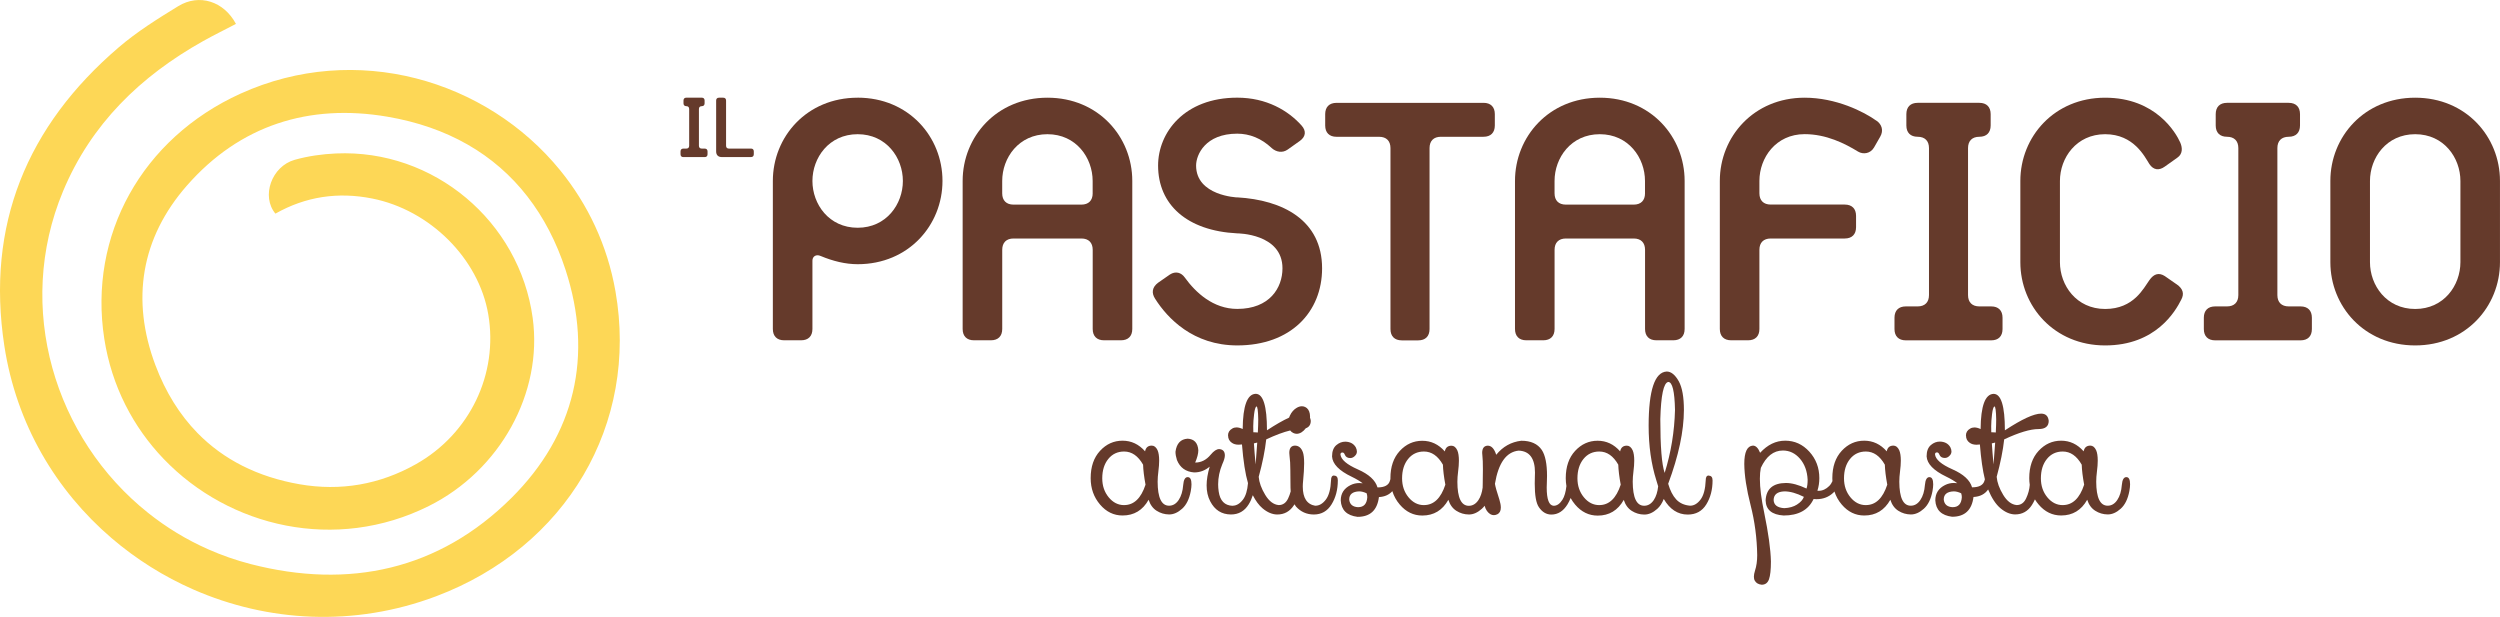 <svg xmlns="http://www.w3.org/2000/svg" id="Livello_2" data-name="Livello 2" viewBox="0 0 934.79 230.67"><defs><style>      .cls-1 {        fill: #fdd756;      }      .cls-2 {        fill: #653a2b;      }    </style></defs><g id="Livello_1-2" data-name="Livello 1"><g><g><path class="cls-2" d="M444.11,178.4c-.97,0-1.53.98-1.69,2.93-.18,2.33-.75,4.21-1.7,5.63-.96,1.42-2.15,2.13-3.58,2.13-2.84,0-4.27-2.99-4.28-8.96,0-1.19.09-2.46.27-3.83.2-1.55.3-2.91.3-4.07,0-1.69-.2-2.99-.6-3.89-.54-1.15-1.27-1.72-2.17-1.72-1.39,0-2.22.71-2.5,2.14-2.33-2.66-5.14-3.98-8.42-3.98s-6.09,1.27-8.42,3.8c-2.33,2.53-3.5,5.93-3.5,10.2,0,3.84,1.17,7.13,3.5,9.87,2.33,2.74,5.14,4.1,8.42,4.1,4.3,0,7.55-1.96,9.75-5.88.6,1.87,1.61,3.25,3.02,4.13,1.41.89,2.95,1.34,4.62,1.36h.06c1.63,0,3.24-.71,4.83-2.14,1.59-1.43,2.67-3.62,3.23-6.58.18-.99.27-1.83.27-2.54,0-1.79-.46-2.69-1.39-2.69ZM420.33,188.87c-2.25,0-4.18-.98-5.78-2.93-1.6-1.95-2.4-4.32-2.4-7.09,0-2.96.75-5.37,2.25-7.23,1.5-1.86,3.48-2.79,5.93-2.79,2.86,0,5.22,1.64,7.09,4.92.06,2.01.36,4.51.91,7.48-1.67,5.09-4.34,7.63-8,7.63Z"></path><path class="cls-2" d="M498.82,177.8c-.74,0-1.12.57-1.12,1.72-.14,3.34-.79,5.77-1.95,7.29-1.16,1.52-2.45,2.28-3.88,2.28,0,.02-.01.03-.03.03-3.14-.52-4.71-2.92-4.71-7.18,0-.64.04-1.34.12-2.08.26-2.66.39-4.86.39-6.61,0-1.93-.16-3.33-.48-4.19-.6-1.63-1.6-2.44-2.99-2.44-1.39.06-2.08.97-2.08,2.72,0,.34.03.72.09,1.15.2,1.47.3,3.22.3,5.25,0,1.41.02,3.62.06,6.62,0,.48.04.94.07,1.39-.23.87-.54,1.74-.95,2.61-.78,1.67-1.96,2.5-3.53,2.5-1.93-.18-3.62-1.46-5.05-3.83-1.44-2.37-2.25-4.62-2.43-6.73,1.43-5.21,2.36-9.88,2.81-14,3.47-1.63,6.45-2.74,8.96-3.34.31.41.7.73,1.18.95.42.2.84.3,1.27.3.58,0,1.19-.19,1.81-.57.59-.38,1.11-.89,1.57-1.5,1.23-.43,1.87-1.35,1.87-2.79-.05-.45-.15-.84-.29-1.18,0-.13.02-.26.02-.39,0-.34-.03-.69-.09-1.06-.24-1.27-.83-2.11-1.75-2.54-.38-.18-.78-.27-1.21-.27-.6,0-1.23.18-1.87.54-1.13.64-2,1.63-2.62,2.96-.12.25-.21.5-.3.75-2.29,1.04-5.04,2.62-8.27,4.74,0-9.09-1.41-13.64-4.22-13.64-3.16.1-4.78,4.49-4.86,13.16-.85-.4-1.62-.6-2.32-.6-.58,0-1.11.14-1.57.42-1.07.6-1.6,1.47-1.6,2.6l.03.03c0,1.15.46,2.04,1.39,2.69.66.48,1.52.72,2.56.72.38,0,.79-.03,1.24-.09.5,6.26,1.25,11.06,2.25,14.46-.23,2.77-.85,4.82-1.88,6.17-1.16,1.52-2.45,2.28-3.88,2.28,0,.02-.01.03-.03.03-2.94-.12-4.66-1.89-5.16-5.31-.14-.91-.21-1.81-.21-2.72,0-2.51.52-5.04,1.57-7.57.62-1.35.94-2.42.94-3.23,0-1.49-.7-2.28-2.11-2.38-.97,0-2.03.7-3.2,2.11-1.61,1.95-3.54,2.93-5.79,2.93.78-1.81,1.18-3.35,1.18-4.62-.2-2.74-1.53-4.17-3.98-4.31-2.64.16-4.15,1.79-4.56,4.89,0,.91.18,1.93.54,3.08,1.15,2.86,3.29,4.41,6.43,4.65,2.17,0,4.11-.72,5.82-2.17-.76,2.58-1.15,4.91-1.15,7,0,2.25.44,4.23,1.33,5.94,1.69,3.28,4.27,4.93,7.76,4.95,2.88,0,5.09-1.27,6.65-3.8.65-1.05,1.15-2.19,1.53-3.4,1.09,2.14,2.3,3.77,3.64,4.9,1.81,1.52,3.64,2.29,5.49,2.31,2.68,0,4.76-1.17,6.26-3.5.07-.1.13-.21.19-.32.18.3.37.59.58.86,1.75,1.95,3.96,2.94,6.64,2.96,2.88,0,5.09-1.27,6.65-3.8,1.56-2.53,2.34-5.52,2.34-8.96,0-1.19-.47-1.78-1.42-1.78ZM469.49,173.6c-.28-2.96-.49-5.56-.63-7.82.44-.1.85-.2,1.24-.3-.16,2.35-.36,5.06-.6,8.12ZM470.33,161.71c-.56,0-1.13-.03-1.69-.09-.02-.83-.03-1.57-.03-2.23,0-1.29.11-2.8.32-4.54.21-1.74.51-2.7.89-2.88.38,0,.6,1.61.66,4.83,0,1.25-.05,2.89-.15,4.92Z"></path><path class="cls-2" d="M638.92,177.8c-.74,0-1.12.57-1.12,1.72-.14,3.34-.79,5.77-1.95,7.29-1.16,1.52-2.45,2.28-3.88,2.28-2.19-.18-3.93-.97-5.21-2.35-1.28-1.39-2.28-3.34-3-5.85,3.9-10.46,5.86-19.65,5.88-27.58,0-4.81-.63-8.38-1.9-10.71-1.37-2.45-2.88-3.68-4.53-3.68-4.49.24-6.74,6.99-6.76,20.25,0,7.56.96,14.36,2.87,20.4.22.8.45,1.55.69,2.27-.22,2.1-.76,3.82-1.64,5.14-.96,1.42-2.15,2.13-3.58,2.13-2.84,0-4.27-2.99-4.29-8.96,0-1.19.09-2.46.27-3.83.2-1.55.3-2.91.3-4.07,0-1.69-.2-2.99-.6-3.89-.54-1.15-1.27-1.72-2.17-1.72-1.39,0-2.22.71-2.5,2.14-2.33-2.66-5.14-3.98-8.42-3.98s-6.08,1.27-8.42,3.8c-2.33,2.53-3.5,5.93-3.5,10.2,0,1.02.09,2,.25,2.95-.25,2.23-.74,3.93-1.48,5.09-.96,1.52-2.05,2.28-3.27,2.28-1.75-.08-2.62-2.36-2.62-6.85,0-.6.02-1.25.06-1.93.04-.83.06-1.62.06-2.38,0-4.51-.65-7.75-1.96-9.72-1.55-2.29-4.1-3.44-7.66-3.44-3.78.44-6.91,2.19-9.38,5.25-.72-2.27-1.78-3.41-3.17-3.41-1.39.06-2.08.97-2.08,2.72,0,.34.03.72.09,1.15.12.93.18,2.6.18,5.01,0,1.47-.02,3.2-.06,5.19-.02.52-.03,1.02-.03,1.48,0,.05,0,.09,0,.13-.25,1.89-.77,3.46-1.59,4.68-.96,1.42-2.15,2.13-3.58,2.13-2.84,0-4.27-2.99-4.28-8.96,0-1.19.09-2.46.27-3.83.2-1.55.3-2.91.3-4.07,0-1.69-.2-2.99-.6-3.89-.54-1.15-1.27-1.72-2.17-1.72-1.39,0-2.22.71-2.5,2.14-2.33-2.66-5.14-3.98-8.42-3.98s-6.09,1.27-8.42,3.8c-2.33,2.53-3.5,5.93-3.5,10.2,0,.1,0,.19.01.29-.06.18-.11.36-.16.56-.44,1.73-2,2.59-4.68,2.59-.76-2.67-3.21-4.92-7.35-6.74-4.13-1.82-6.3-3.68-6.5-5.57,0-.5.25-.75.75-.75.38,0,.67.27.88.81.32.84,1.01,1.27,2.05,1.27.72,0,1.38-.35,1.96-1.06.34-.4.51-.86.51-1.39,0-.48-.14-1.01-.42-1.57-.8-1.37-2.11-2.07-3.92-2.11-1.21,0-2.31.42-3.32,1.27-1.09.91-1.63,2.32-1.63,4.25.16,2.8,2.61,5.33,7.36,7.6,1.73.84,3.1,1.66,4.1,2.44-.4-.06-.81-.09-1.21-.09-1.21,0-2.32.26-3.35.78-2.43,1.21-3.65,3.12-3.65,5.73.2,3.6,2.29,5.64,6.28,6.13,4.71,0,7.37-2.46,8-7.39,2.16-.12,3.82-.87,5.01-2.22.58,1.84,1.49,3.52,2.78,5.02,2.33,2.74,5.14,4.1,8.42,4.1,4.3,0,7.55-1.96,9.75-5.88.6,1.87,1.61,3.25,3.02,4.13,1.41.89,2.95,1.34,4.62,1.36h.06c1.63,0,3.24-.71,4.83-2.14.37-.33.71-.71,1.02-1.12.24.81.53,1.47.88,1.94.78,1.05,1.64,1.57,2.56,1.57.42,0,.86-.11,1.33-.33.86-.44,1.3-1.28,1.3-2.5,0-.82-.18-1.82-.54-2.99-.97-2.94-1.52-4.91-1.66-5.91,1.29-7.77,4.23-11.9,8.84-12.4,4.08.14,6.13,2.89,6.13,8.24,0,.34-.01.7-.03,1.09-.04,1.07-.06,2.06-.06,2.99,0,4.39.51,7.32,1.54,8.81,1.23,1.83,2.78,2.76,4.65,2.78,2.47,0,4.49-1.27,6.05-3.8.47-.76.85-1.56,1.18-2.39.48.87,1.04,1.7,1.7,2.48,2.33,2.74,5.14,4.1,8.42,4.1,4.3,0,7.55-1.96,9.75-5.88.6,1.87,1.61,3.25,3.02,4.13,1.41.89,2.95,1.34,4.62,1.36h.06c1.63,0,3.24-.71,4.83-2.14,1.02-.92,1.83-2.15,2.42-3.7,2.25,3.87,5.24,5.83,8.95,5.84,3.08,0,5.4-1.27,6.96-3.8,1.56-2.53,2.34-5.52,2.34-8.96,0-1.19-.47-1.78-1.42-1.78ZM507.84,189.65c-2.05-.1-3.17-1.06-3.35-2.87,0-1.93,1.24-2.95,3.71-3.05.86,0,1.8.24,2.81.72.16.5.24,1,.24,1.48-.16,2.47-1.3,3.71-3.41,3.71ZM532.44,188.87c-2.25,0-4.18-.98-5.78-2.93-1.6-1.95-2.4-4.32-2.4-7.09,0-2.96.75-5.37,2.25-7.23,1.5-1.86,3.48-2.79,5.93-2.79,2.86,0,5.22,1.64,7.09,4.92.06,2.01.36,4.51.91,7.48-1.67,5.09-4.34,7.63-8,7.63ZM598.01,188.87c-2.25,0-4.18-.98-5.78-2.93-1.6-1.95-2.4-4.32-2.4-7.09,0-2.96.75-5.37,2.25-7.23,1.5-1.86,3.48-2.79,5.93-2.79,2.86,0,5.22,1.64,7.09,4.92.06,2.01.36,4.51.91,7.48-1.67,5.09-4.34,7.63-8,7.63ZM623.78,142.82c1.55,0,2.39,3.49,2.53,10.47-.2,8.07-1.49,15.91-3.86,23.54-1.09-3.12-1.63-9.83-1.63-20.13.24-8.91,1.23-13.54,2.96-13.88Z"></path><path class="cls-2" d="M721.45,178.4c-.96,0-1.53.98-1.69,2.93-.18,2.33-.75,4.21-1.71,5.63s-2.15,2.13-3.58,2.13c-2.84,0-4.27-2.99-4.29-8.96,0-1.19.09-2.46.27-3.83.2-1.55.3-2.91.3-4.07,0-1.69-.2-2.99-.6-3.89-.54-1.15-1.27-1.72-2.17-1.72-1.39,0-2.22.71-2.5,2.14-2.33-2.66-5.14-3.98-8.42-3.98s-6.08,1.27-8.42,3.8c-2.33,2.53-3.5,5.93-3.5,10.2,0,.38.02.76.04,1.13-.3.68-.68,1.29-1.19,1.8-1.21,1.21-2.52,1.81-3.95,1.81-.16,0-.32,0-.48-.03.48-1.47.72-3.04.72-4.71,0-3.86-1.25-7.16-3.74-9.9-2.5-2.74-5.5-4.1-9.02-4.1s-6.59,1.51-9.38,4.53c-.72-1.79-1.62-2.69-2.69-2.69-2.15.14-3.23,2.41-3.23,6.82.04,4.3.83,9.47,2.37,15.5,1.54,6.02,2.36,12.24,2.46,18.63,0,2.19-.27,4.12-.82,5.79-.28.88-.42,1.65-.42,2.29,0,.6.12,1.11.36,1.51.5.87,1.36,1.36,2.57,1.48,1.33,0,2.23-.68,2.72-2.04.48-1.36.72-3.58.72-6.65-.1-4.53-.94-10.58-2.5-18.17-1.09-5.15-1.63-9.39-1.63-12.73,0-1.57.12-2.94.36-4.1,2.01-4.33,4.76-6.49,8.24-6.49,2.49,0,4.62,1.02,6.38,3.05,1.76,2.03,2.72,4.65,2.88,7.85,0,1.43-.14,2.53-.42,3.32-2.94-1.39-5.5-2.08-7.69-2.08-4.85.04-7.38,2.2-7.6,6.49.08,3.5,2.32,5.39,6.73,5.67,5.53,0,9.26-2.05,11.2-6.16.36.04.71.06,1.06.06,2.54,0,4.66-.83,6.37-2.47.13-.13.25-.27.37-.41.58,1.78,1.48,3.41,2.73,4.88,2.33,2.74,5.14,4.1,8.42,4.1,4.3,0,7.55-1.96,9.75-5.88.6,1.87,1.61,3.25,3.02,4.13,1.41.89,2.95,1.34,4.62,1.36h.06c1.63,0,3.24-.71,4.83-2.14,1.59-1.43,2.67-3.62,3.23-6.58.18-.99.27-1.83.27-2.54,0-1.79-.46-2.69-1.39-2.69ZM671.97,188.64c-1.31.84-2.91,1.29-4.8,1.37-2.58-.16-3.9-1.18-3.98-3.05.04-2.05,1.39-3.13,4.04-3.23,2.11,0,4.54.68,7.27,2.05-.38,1.07-1.23,2.02-2.54,2.85ZM697.68,188.87c-2.25,0-4.18-.98-5.78-2.93s-2.4-4.32-2.4-7.09c0-2.96.75-5.37,2.25-7.23,1.5-1.86,3.47-2.79,5.93-2.79,2.86,0,5.22,1.64,7.09,4.92.06,2.01.36,4.51.91,7.48-1.67,5.09-4.34,7.63-8,7.63Z"></path><path class="cls-2" d="M795.08,178.4c-.96,0-1.53.98-1.69,2.93-.18,2.33-.75,4.21-1.71,5.63s-2.15,2.13-3.58,2.13c-2.84,0-4.27-2.99-4.29-8.96,0-1.19.09-2.46.27-3.83.2-1.55.3-2.91.3-4.07,0-1.69-.2-2.99-.6-3.89-.54-1.15-1.27-1.72-2.17-1.72-1.39,0-2.22.71-2.5,2.14-2.33-2.66-5.14-3.98-8.42-3.98s-6.08,1.27-8.42,3.8c-2.33,2.53-3.5,5.93-3.5,10.2,0,.86.07,1.7.19,2.5,0,.01,0,.02,0,.03-.12,1.69-.57,3.37-1.36,5.04s-1.96,2.5-3.53,2.5c-1.93-.18-3.62-1.46-5.05-3.83-1.44-2.37-2.25-4.62-2.43-6.73,1.43-5.21,2.36-9.88,2.81-14,5.49-2.58,9.78-3.86,12.85-3.86,2.54,0,3.8-1.03,3.8-3.08-.2-1.79-1.15-2.69-2.84-2.69-2.7,0-7.21,2.08-13.55,6.25,0-9.09-1.41-13.64-4.22-13.64-3.16.1-4.78,4.49-4.86,13.16-.84-.4-1.62-.6-2.32-.6-.58,0-1.11.14-1.57.42-1.07.6-1.6,1.47-1.6,2.6l.03.03c0,1.15.46,2.04,1.39,2.69.66.48,1.52.72,2.56.72.38,0,.79-.03,1.24-.09.43,5.43,1.05,9.75,1.87,13.03-.04.13-.08.26-.12.4-.44,1.73-2,2.59-4.68,2.59-.76-2.67-3.21-4.92-7.35-6.74-4.13-1.82-6.3-3.68-6.5-5.57,0-.5.25-.75.75-.75.38,0,.67.27.88.81.32.84,1.01,1.27,2.05,1.27.72,0,1.38-.35,1.96-1.06.34-.4.51-.86.51-1.39,0-.48-.14-1.01-.42-1.57-.8-1.37-2.11-2.07-3.92-2.11-1.21,0-2.31.42-3.32,1.27-1.09.91-1.63,2.32-1.63,4.25.16,2.8,2.62,5.33,7.36,7.6,1.73.84,3.1,1.66,4.1,2.44-.4-.06-.8-.09-1.21-.09-1.21,0-2.32.26-3.35.78-2.43,1.21-3.65,3.12-3.65,5.73.2,3.6,2.29,5.64,6.28,6.13,4.71,0,7.37-2.46,8-7.39,2.46-.13,4.27-1.08,5.47-2.81,1.33,3.21,2.86,5.55,4.61,7.02,1.81,1.52,3.64,2.29,5.49,2.31,2.67,0,4.76-1.17,6.26-3.5.44-.69.82-1.4,1.14-2.13.4.67.86,1.31,1.38,1.92,2.33,2.74,5.14,4.1,8.42,4.1,4.3,0,7.55-1.96,9.75-5.88.6,1.87,1.61,3.25,3.02,4.13,1.41.89,2.95,1.34,4.62,1.36h.06c1.63,0,3.24-.71,4.83-2.14,1.59-1.43,2.67-3.62,3.23-6.58.18-.99.27-1.83.27-2.54,0-1.79-.46-2.69-1.39-2.69ZM730.15,189.65c-2.05-.1-3.17-1.06-3.35-2.87,0-1.93,1.24-2.95,3.71-3.05.87,0,1.8.24,2.81.72.16.5.24,1,.24,1.48-.16,2.47-1.3,3.71-3.41,3.71ZM745.41,173.6c-.28-2.96-.49-5.56-.63-7.82.44-.1.86-.2,1.24-.3-.16,2.35-.36,5.06-.6,8.12ZM746.26,161.71c-.56,0-1.13-.03-1.69-.09-.02-.83-.03-1.57-.03-2.23,0-1.29.11-2.8.32-4.54.21-1.74.51-2.7.89-2.88.38,0,.6,1.61.66,4.83,0,1.25-.05,2.89-.15,4.92ZM771.3,188.87c-2.25,0-4.18-.98-5.78-2.93s-2.4-4.32-2.4-7.09c0-2.96.75-5.37,2.25-7.23,1.5-1.86,3.47-2.79,5.93-2.79,2.86,0,5.22,1.64,7.09,4.92.06,2.01.36,4.51.91,7.48-1.67,5.09-4.34,7.63-8,7.63Z"></path></g><path class="cls-1" d="M230.13,108.92c-3.03-17.29-10.38-32.57-20.62-45.18-27.62-33.97-76.43-48.29-119.57-28.73-36.83,16.71-56.97,52.96-50.94,91.7,2.76,17.73,10.83,33.02,22.17,44.86,24.53,25.61,64.4,35,99.19,17.63,26.65-13.3,42.65-42.29,38.82-70.31-4.94-36.18-37.04-63.13-73.52-61.51-5.18.23-10.45.97-15.42,2.36-8.74,2.44-12.64,13.7-7.26,20.14,11.33-6.41,23.4-8.2,36.2-5.65,21.59,4.29,39.83,22.44,43.39,43.32,3.8,22.31-6.9,44.66-27.03,56-13.57,7.65-28.24,10.18-43.53,7.52-15.66-2.73-28.44-9.2-38.21-19.21-6.64-6.81-11.9-15.24-15.69-25.31-9.19-24.46-5.38-47.59,11.79-67.18,19.76-22.54,45.65-30.72,74.92-25.74,22.39,3.81,40.03,13.92,52.39,29.84,6.04,7.78,10.84,16.94,14.27,27.47,10.42,32.01,3.57,61.54-20.22,85.22-27.14,27.01-60.86,34.21-97.47,24.77-5.55-1.43-10.87-3.3-15.94-5.54-8.16-3.6-15.65-8.19-22.41-13.57C20.42,164,5.45,115.03,23.55,71.56c10.5-25.2,28.97-43.07,52.43-56.21,3.97-2.22,8.06-4.22,12.25-6.41-4.5-8.44-13.72-11.45-21.59-6.63-7.68,4.7-15.43,9.55-22.24,15.39C10.04,47.09-5.28,84.2,1.62,129.3c4.48,29.32,19.36,54.14,40.06,71.88,9.21,7.9,19.56,14.4,30.68,19.27,27.65,12.1,59.95,14.11,90.75,2.49,48.7-18.38,75.72-64.36,67.02-114.02Z"></path><g><path class="cls-2" d="M744.55,114.57h-4.44c-2.69,0-4.23-1.54-4.23-4.23v-54.97c0-2.69,1.54-4.23,4.23-4.23s4.23-1.54,4.23-4.23v-4.23c0-2.69-1.54-4.23-4.23-4.23h-23.06c-2.69,0-4.23,1.54-4.23,4.23v4.23c0,2.69,1.54,4.23,4.23,4.23s4.23,1.54,4.23,4.23v54.97c0,2.69-1.54,4.23-4.23,4.23h-4.44c-2.69,0-4.23,1.54-4.23,4.23v4.23c0,2.69,1.54,4.23,4.23,4.23h31.94c2.69,0,4.23-1.54,4.23-4.23v-4.23c0-2.69-1.54-4.23-4.23-4.23Z"></path><path class="cls-2" d="M263.51,55.56h-1.11c-.67,0-1.06-.38-1.06-1.06v-13.74c0-.67.38-1.06,1.06-1.06s1.06-.38,1.06-1.06v-1.06c0-.67-.38-1.06-1.06-1.06h-5.77c-.67,0-1.06.38-1.06,1.06v1.06c0,.67.38,1.06,1.06,1.06s1.06.38,1.06,1.06v13.74c0,.67-.38,1.06-1.06,1.06h-1.11c-.67,0-1.06.38-1.06,1.06v1.06c0,.67.38,1.06,1.06,1.06h7.98c.67,0,1.06-.38,1.06-1.06v-1.06c0-.67-.38-1.06-1.06-1.06Z"></path><path class="cls-2" d="M860.22,114.57h-4.44c-2.69,0-4.23-1.54-4.23-4.23v-54.97c0-2.69,1.54-4.23,4.23-4.23s4.23-1.54,4.23-4.23v-4.23c0-2.69-1.54-4.23-4.23-4.23h-23.06c-2.69,0-4.23,1.54-4.23,4.23v4.23c0,2.69,1.54,4.23,4.23,4.23s4.23,1.54,4.23,4.23v54.97c0,2.69-1.54,4.23-4.23,4.23h-4.44c-2.69,0-4.23,1.54-4.23,4.23v4.23c0,2.69,1.54,4.23,4.23,4.23h31.94c2.69,0,4.23-1.54,4.23-4.23v-4.23c0-2.69-1.54-4.23-4.23-4.23Z"></path><path class="cls-2" d="M320.69,36.53c-19.03,0-31.71,14.61-31.71,31.13v55.35c0,2.69,1.54,4.23,4.23,4.23h6.34c2.69,0,4.23-1.54,4.23-4.23v-25.56c0-1.54,1.35-2.5,3.08-1.73,4.61,1.92,9.23,3.07,13.84,3.07,19.03,0,31.71-14.61,31.71-31.14s-12.68-31.13-31.71-31.13ZM320.69,85.16c-10.76,0-16.91-8.84-16.91-17.49s6.15-17.49,16.91-17.49,16.91,8.84,16.91,17.49-6.15,17.49-16.91,17.49Z"></path><path class="cls-2" d="M391.66,36.53c-19.03,0-31.71,14.61-31.71,31.13v55.35c0,2.69,1.54,4.23,4.23,4.23h6.34c2.69,0,4.23-1.54,4.23-4.23v-29.6c0-2.69,1.54-4.23,4.23-4.23h25.37c2.69,0,4.23,1.54,4.23,4.23v29.6c0,2.69,1.54,4.23,4.23,4.23h6.34c2.69,0,4.23-1.54,4.23-4.23v-55.35c0-16.53-12.69-31.13-31.71-31.13ZM408.57,72.28c0,2.69-1.54,4.23-4.23,4.23h-25.37c-2.69,0-4.23-1.54-4.23-4.23v-4.61c0-8.65,6.15-17.49,16.91-17.49s16.91,8.84,16.91,17.49v4.61Z"></path><path class="cls-2" d="M462.62,73.82s-15.38-.58-15.38-11.92c0-4.04,3.46-11.92,15.38-11.92,4.61,0,9.03,1.73,12.88,5.38,1.73,1.54,4.04,1.92,5.96.58l4.61-3.27c2.11-1.54,2.5-3.65.58-5.77-5-5.57-13.07-10.38-24.02-10.38-19.8,0-29.6,13.07-29.6,25.37,0,14.61,10.76,24.41,29.6,25.37,0,0,16.91,0,16.91,13.07,0,7.3-4.81,15.18-16.91,15.18-9.03,0-15.57-6.15-19.6-11.72-1.35-1.92-3.46-2.5-5.57-1.15l-4.42,3.07c-2.31,1.73-2.5,3.85-1.15,5.96,4.61,7.3,14.22,17.49,30.75,17.49,19.99,0,31.71-12.49,31.71-28.83,0-18.07-14.8-25.56-31.71-26.53Z"></path><path class="cls-2" d="M554.71,38.46h-54.97c-2.69,0-4.23,1.54-4.23,4.23v4.23c0,2.69,1.54,4.23,4.23,4.23h15.95c2.69,0,4.23,1.54,4.23,4.23v67.66c0,2.69,1.54,4.23,4.23,4.23h6.15c2.69,0,4.23-1.54,4.23-4.23V55.37c0-2.69,1.54-4.23,4.23-4.23h15.95c2.69,0,4.23-1.54,4.23-4.23v-4.23c0-2.69-1.54-4.23-4.23-4.23Z"></path><path class="cls-2" d="M701.69,45.18c-4.81-3.46-15.18-8.65-26.91-8.65-19.03,0-31.71,14.61-31.71,31.13v55.35c0,2.69,1.54,4.23,4.23,4.23h6.34c2.69,0,4.23-1.54,4.23-4.23v-29.6c0-2.69,1.54-4.23,4.23-4.23h27.68c2.69,0,4.23-1.54,4.23-4.23v-4.23c0-2.69-1.54-4.23-4.23-4.23h-27.68c-2.69,0-4.23-1.54-4.23-4.23v-4.61c0-8.65,6.15-17.49,16.91-17.49,8.07,0,14.99,3.46,19.99,6.53,1.92,1.15,4.61.77,5.96-1.54l2.31-4.04c1.35-2.31.58-4.61-1.35-5.96Z"></path><path class="cls-2" d="M813.87,106.3l-4.42-3.07c-2.11-1.35-4.04-.96-5.77,1.54-2.11,2.88-5.77,10.76-16.53,10.76s-16.91-8.84-16.91-17.49v-30.37c0-8.65,6.15-17.49,16.91-17.49s14.8,8.46,16.53,11.15c1.54,2.31,3.65,2.5,5.77.96l4.61-3.27c2.31-1.54,1.92-4.04,1.15-5.77-1.54-3.46-9.03-16.72-28.06-16.72s-31.71,14.61-31.71,31.13v30.37c0,16.53,12.69,31.13,31.71,31.13s26.33-12.88,28.45-17.11c1.15-2.11.77-4.04-1.73-5.77Z"></path><path class="cls-2" d="M903.07,36.53c-19.03,0-31.71,14.61-31.71,31.13v30.37c0,16.53,12.69,31.13,31.71,31.13s31.71-14.61,31.71-31.13v-30.37c0-16.53-12.68-31.13-31.71-31.13ZM919.99,98.04c0,8.65-6.15,17.49-16.91,17.49s-16.91-8.84-16.91-17.49v-30.37c0-8.65,6.15-17.49,16.91-17.49s16.91,8.84,16.91,17.49v30.37Z"></path><path class="cls-2" d="M280.82,55.56h-8.27c-.67,0-1.06-.38-1.06-1.06v-16.91c0-.67-.38-1.06-1.06-1.06h-1.59c-.67,0-1.06.38-1.06,1.06v19.03c0,1.35.77,2.11,2.11,2.11h10.91c.67,0,1.06-.38,1.06-1.06v-1.06c0-.67-.38-1.06-1.06-1.06Z"></path><path class="cls-2" d="M598.19,36.53c-19.03,0-31.71,14.61-31.71,31.13v55.35c0,2.69,1.54,4.23,4.23,4.23h6.34c2.69,0,4.23-1.54,4.23-4.23v-29.6c0-2.69,1.54-4.23,4.23-4.23h25.37c2.69,0,4.23,1.54,4.23,4.23v29.6c0,2.69,1.54,4.23,4.23,4.23h6.34c2.69,0,4.23-1.54,4.23-4.23v-55.35c0-16.53-12.68-31.13-31.71-31.13ZM615.1,72.28c0,2.69-1.54,4.23-4.23,4.23h-25.37c-2.69,0-4.23-1.54-4.23-4.23v-4.61c0-8.65,6.15-17.49,16.91-17.49s16.91,8.84,16.91,17.49v4.61Z"></path></g></g></g></svg>